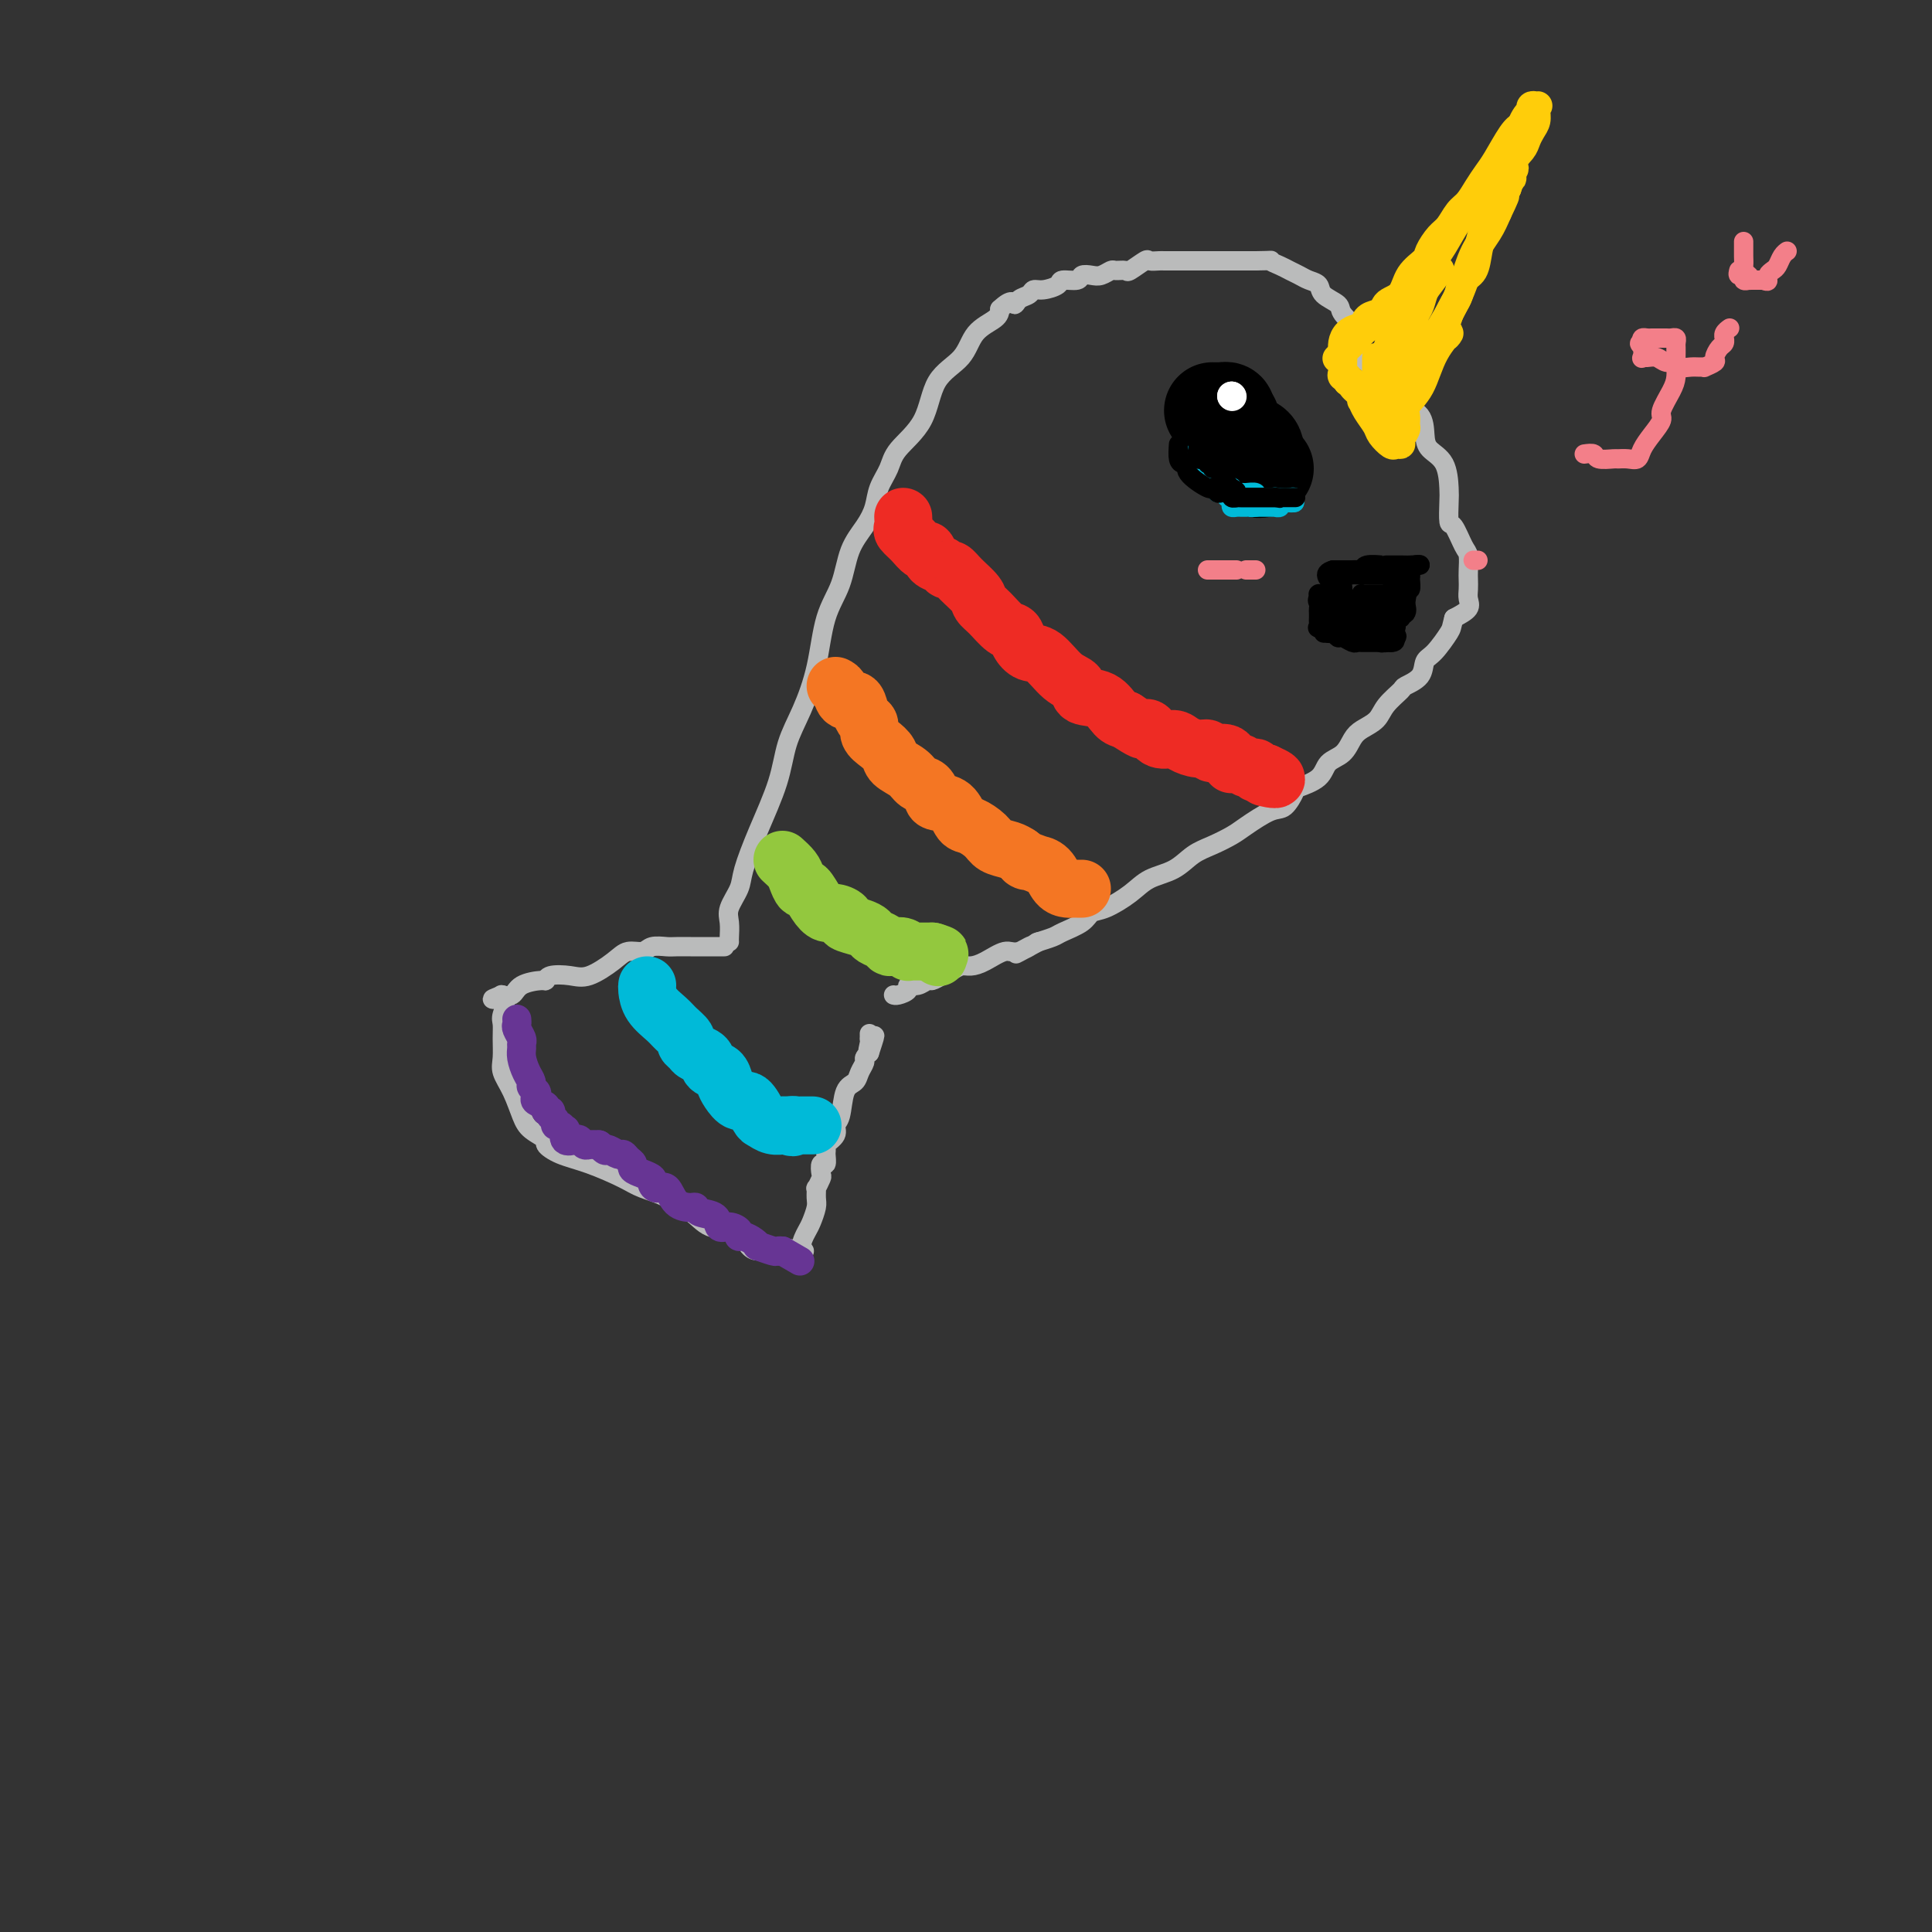 <svg viewBox='0 0 400 400' version='1.1' xmlns='http://www.w3.org/2000/svg' xmlns:xlink='http://www.w3.org/1999/xlink'><rect x="0" y="0" width="400" height="400" fill="#333333" stroke="none"/><g fill='none' stroke='#BABBBB' stroke-width='4' stroke-linecap='round' stroke-linejoin='round'><path d='M151,195c-0.015,-0.147 -0.031,-0.293 0,-1c0.031,-0.707 0.107,-1.973 0,-3c-0.107,-1.027 -0.397,-1.815 0,-3c0.397,-1.185 1.481,-2.766 2,-4c0.519,-1.234 0.473,-2.122 1,-4c0.527,-1.878 1.626,-4.745 3,-8c1.374,-3.255 3.024,-6.897 4,-10c0.976,-3.103 1.277,-5.667 2,-8c0.723,-2.333 1.869,-4.433 3,-7c1.131,-2.567 2.246,-5.600 3,-9c0.754,-3.400 1.148,-7.168 2,-10c0.852,-2.832 2.164,-4.728 3,-7c0.836,-2.272 1.198,-4.918 2,-7c0.802,-2.082 2.046,-3.598 3,-5c0.954,-1.402 1.618,-2.689 2,-4c0.382,-1.311 0.484,-2.647 1,-4c0.516,-1.353 1.448,-2.723 2,-4c0.552,-1.277 0.726,-2.460 2,-4c1.274,-1.540 3.648,-3.438 5,-6c1.352,-2.562 1.683,-5.789 3,-8c1.317,-2.211 3.621,-3.407 5,-5c1.379,-1.593 1.833,-3.583 3,-5c1.167,-1.417 3.048,-2.262 4,-3c0.952,-0.738 0.976,-1.369 1,-2'/><path d='M207,64c2.659,-2.498 2.808,-1.243 3,-1c0.192,0.243 0.427,-0.526 1,-1c0.573,-0.474 1.485,-0.653 2,-1c0.515,-0.347 0.632,-0.863 1,-1c0.368,-0.137 0.987,0.103 2,0c1.013,-0.103 2.421,-0.550 3,-1c0.579,-0.450 0.329,-0.904 1,-1c0.671,-0.096 2.264,0.167 3,0c0.736,-0.167 0.616,-0.762 1,-1c0.384,-0.238 1.273,-0.117 2,0c0.727,0.117 1.292,0.229 2,0c0.708,-0.229 1.560,-0.801 2,-1c0.440,-0.199 0.470,-0.025 1,0c0.530,0.025 1.561,-0.098 2,0c0.439,0.098 0.288,0.419 1,0c0.712,-0.419 2.288,-1.576 3,-2c0.712,-0.424 0.562,-0.114 1,0c0.438,0.114 1.465,0.030 2,0c0.535,-0.030 0.579,-0.008 1,0c0.421,0.008 1.220,0.002 2,0c0.780,-0.002 1.542,-0.001 2,0c0.458,0.001 0.612,0.000 1,0c0.388,-0.000 1.010,-0.000 2,0c0.990,0.000 2.348,0.000 3,0c0.652,-0.000 0.597,-0.000 1,0c0.403,0.000 1.263,0.000 2,0c0.737,-0.000 1.352,-0.000 2,0c0.648,0.000 1.328,0.000 2,0c0.672,-0.000 1.336,-0.000 2,0'/><path d='M260,54c4.142,-0.048 2.996,-0.167 3,0c0.004,0.167 1.157,0.621 2,1c0.843,0.379 1.375,0.682 2,1c0.625,0.318 1.341,0.652 2,1c0.659,0.348 1.259,0.711 2,1c0.741,0.289 1.621,0.505 2,1c0.379,0.495 0.256,1.270 1,2c0.744,0.730 2.356,1.415 3,2c0.644,0.585 0.322,1.070 1,2c0.678,0.930 2.358,2.305 3,4c0.642,1.695 0.246,3.711 1,5c0.754,1.289 2.657,1.852 4,3c1.343,1.148 2.125,2.880 3,4c0.875,1.120 1.843,1.626 2,2c0.157,0.374 -0.498,0.615 0,1c0.498,0.385 2.147,0.915 3,2c0.853,1.085 0.908,2.725 1,4c0.092,1.275 0.220,2.185 1,3c0.780,0.815 2.211,1.535 3,3c0.789,1.465 0.936,3.674 1,5c0.064,1.326 0.045,1.768 0,3c-0.045,1.232 -0.117,3.254 0,4c0.117,0.746 0.424,0.216 1,1c0.576,0.784 1.423,2.881 2,4c0.577,1.119 0.886,1.258 1,2c0.114,0.742 0.033,2.085 0,3c-0.033,0.915 -0.017,1.400 0,2c0.017,0.600 0.035,1.316 0,2c-0.035,0.684 -0.125,1.338 0,2c0.125,0.662 0.464,1.332 0,2c-0.464,0.668 -1.732,1.334 -3,2'/><path d='M301,128c-0.540,2.005 -0.390,2.019 -1,3c-0.610,0.981 -1.979,2.930 -3,4c-1.021,1.070 -1.695,1.262 -2,2c-0.305,0.738 -0.241,2.021 -1,3c-0.759,0.979 -2.343,1.652 -3,2c-0.657,0.348 -0.389,0.371 -1,1c-0.611,0.629 -2.102,1.863 -3,3c-0.898,1.137 -1.204,2.176 -2,3c-0.796,0.824 -2.084,1.431 -3,2c-0.916,0.569 -1.461,1.098 -2,2c-0.539,0.902 -1.071,2.176 -2,3c-0.929,0.824 -2.255,1.199 -3,2c-0.745,0.801 -0.910,2.030 -2,3c-1.090,0.970 -3.104,1.681 -4,2c-0.896,0.319 -0.675,0.245 -1,1c-0.325,0.755 -1.195,2.338 -2,3c-0.805,0.662 -1.545,0.403 -3,1c-1.455,0.597 -3.626,2.051 -5,3c-1.374,0.949 -1.949,1.394 -3,2c-1.051,0.606 -2.576,1.372 -4,2c-1.424,0.628 -2.748,1.117 -4,2c-1.252,0.883 -2.433,2.158 -4,3c-1.567,0.842 -3.520,1.251 -5,2c-1.480,0.749 -2.487,1.840 -4,3c-1.513,1.160 -3.530,2.391 -5,3c-1.470,0.609 -2.391,0.598 -3,1c-0.609,0.402 -0.906,1.218 -2,2c-1.094,0.782 -2.984,1.529 -4,2c-1.016,0.471 -1.158,0.665 -2,1c-0.842,0.335 -2.383,0.810 -3,1c-0.617,0.190 -0.308,0.095 0,0'/><path d='M215,195c-8.256,4.490 -3.395,1.715 -2,1c1.395,-0.715 -0.676,0.631 -2,1c-1.324,0.369 -1.902,-0.238 -3,0c-1.098,0.238 -2.717,1.320 -4,2c-1.283,0.680 -2.232,0.957 -3,1c-0.768,0.043 -1.357,-0.147 -2,0c-0.643,0.147 -1.341,0.632 -2,1c-0.659,0.368 -1.281,0.620 -2,1c-0.719,0.380 -1.536,0.889 -2,1c-0.464,0.111 -0.576,-0.177 -1,0c-0.424,0.177 -1.161,0.818 -2,1c-0.839,0.182 -1.780,-0.095 -2,0c-0.220,0.095 0.281,0.562 0,1c-0.281,0.438 -1.345,0.849 -2,1c-0.655,0.151 -0.901,0.043 -1,0c-0.099,-0.043 -0.049,-0.022 0,0'/><path d='M150,196c-0.326,0.000 -0.653,0.000 -1,0c-0.347,-0.000 -0.716,-0.000 -1,0c-0.284,0.000 -0.484,0.000 -1,0c-0.516,-0.000 -1.350,-0.001 -2,0c-0.650,0.001 -1.118,0.004 -2,0c-0.882,-0.004 -2.179,-0.016 -3,0c-0.821,0.016 -1.166,0.062 -2,0c-0.834,-0.062 -2.159,-0.230 -3,0c-0.841,0.230 -1.200,0.857 -2,1c-0.800,0.143 -2.043,-0.197 -3,0c-0.957,0.197 -1.630,0.932 -3,2c-1.370,1.068 -3.439,2.468 -5,3c-1.561,0.532 -2.614,0.197 -4,0c-1.386,-0.197 -3.105,-0.255 -4,0c-0.895,0.255 -0.965,0.825 -1,1c-0.035,0.175 -0.034,-0.044 -1,0c-0.966,0.044 -2.898,0.352 -4,1c-1.102,0.648 -1.374,1.636 -2,2c-0.626,0.364 -1.608,0.104 -2,0c-0.392,-0.104 -0.196,-0.052 0,0'/><path d='M104,206c-4.022,1.460 -1.077,0.611 0,1c1.077,0.389 0.287,2.018 0,3c-0.287,0.982 -0.071,1.317 0,2c0.071,0.683 -0.003,1.712 0,3c0.003,1.288 0.082,2.834 0,4c-0.082,1.166 -0.326,1.951 0,3c0.326,1.049 1.220,2.360 2,4c0.780,1.640 1.445,3.608 2,5c0.555,1.392 0.998,2.206 2,3c1.002,0.794 2.561,1.567 3,2c0.439,0.433 -0.244,0.525 0,1c0.244,0.475 1.414,1.334 3,2c1.586,0.666 3.589,1.138 6,2c2.411,0.862 5.229,2.113 7,3c1.771,0.887 2.496,1.412 4,2c1.504,0.588 3.789,1.241 5,2c1.211,0.759 1.350,1.625 2,2c0.650,0.375 1.812,0.258 3,1c1.188,0.742 2.402,2.342 4,3c1.598,0.658 3.579,0.372 5,1c1.421,0.628 2.283,2.168 3,3c0.717,0.832 1.289,0.955 2,1c0.711,0.045 1.562,0.012 2,0c0.438,-0.012 0.464,-0.003 1,0c0.536,0.003 1.582,0.001 2,0c0.418,-0.001 0.209,-0.000 0,0'/><path d='M162,259c8.085,3.863 2.299,1.020 1,0c-1.299,-1.020 1.890,-0.216 3,0c1.110,0.216 0.140,-0.154 0,-1c-0.140,-0.846 0.551,-2.168 1,-3c0.449,-0.832 0.655,-1.174 1,-2c0.345,-0.826 0.828,-2.138 1,-3c0.172,-0.862 0.032,-1.276 0,-2c-0.032,-0.724 0.043,-1.757 0,-2c-0.043,-0.243 -0.204,0.305 0,0c0.204,-0.305 0.772,-1.461 1,-2c0.228,-0.539 0.114,-0.459 0,-1c-0.114,-0.541 -0.229,-1.702 0,-2c0.229,-0.298 0.801,0.268 1,0c0.199,-0.268 0.024,-1.371 0,-2c-0.024,-0.629 0.102,-0.784 0,-1c-0.102,-0.216 -0.432,-0.492 0,-1c0.432,-0.508 1.625,-1.249 2,-2c0.375,-0.751 -0.069,-1.513 0,-2c0.069,-0.487 0.649,-0.697 1,-2c0.351,-1.303 0.471,-3.697 1,-5c0.529,-1.303 1.465,-1.515 2,-2c0.535,-0.485 0.669,-1.243 1,-2c0.331,-0.757 0.858,-1.511 1,-2c0.142,-0.489 -0.102,-0.711 0,-1c0.102,-0.289 0.551,-0.644 1,-1'/><path d='M180,218c2.166,-6.526 0.580,-2.341 0,-1c-0.580,1.341 -0.156,-0.163 0,-1c0.156,-0.837 0.042,-1.008 0,-1c-0.042,0.008 -0.011,0.194 0,0c0.011,-0.194 0.003,-0.770 0,-1c-0.003,-0.230 -0.002,-0.115 0,0'/></g>
<g fill='none' stroke='#000000' stroke-width='20' stroke-linecap='round' stroke-linejoin='round'><path d='M251,85c0.339,-0.006 0.679,-0.012 1,0c0.321,0.012 0.625,0.042 1,0c0.375,-0.042 0.821,-0.155 1,0c0.179,0.155 0.089,0.577 0,1'/><path d='M254,86c0.690,0.379 0.916,0.828 1,1c0.084,0.172 0.027,0.069 0,0c-0.027,-0.069 -0.022,-0.102 0,0c0.022,0.102 0.063,0.339 0,1c-0.063,0.661 -0.229,1.747 0,2c0.229,0.253 0.852,-0.325 1,0c0.148,0.325 -0.181,1.554 0,2c0.181,0.446 0.872,0.108 1,0c0.128,-0.108 -0.306,0.012 0,0c0.306,-0.012 1.352,-0.157 2,0c0.648,0.157 0.900,0.616 1,1c0.100,0.384 0.050,0.692 0,1'/><path d='M260,94c0.946,1.399 0.310,0.897 0,1c-0.310,0.103 -0.296,0.812 0,1c0.296,0.188 0.873,-0.146 1,0c0.127,0.146 -0.197,0.770 0,1c0.197,0.230 0.913,0.066 1,0c0.087,-0.066 -0.457,-0.033 -1,0'/><path d='M261,97c-0.071,0.464 -0.750,0.125 -1,0c-0.250,-0.125 -0.071,-0.036 0,0c0.071,0.036 0.036,0.018 0,0'/></g>
<g fill='none' stroke='#00BAD8' stroke-width='4' stroke-linecap='round' stroke-linejoin='round'><path d='M245,94c0.444,0.303 0.889,0.606 1,1c0.111,0.394 -0.110,0.879 0,1c0.110,0.121 0.551,-0.121 1,0c0.449,0.121 0.908,0.607 1,1c0.092,0.393 -0.181,0.694 0,1c0.181,0.306 0.816,0.617 1,1c0.184,0.383 -0.084,0.838 0,1c0.084,0.162 0.520,0.029 1,0c0.480,-0.029 1.005,0.044 1,0c-0.005,-0.044 -0.539,-0.204 0,0c0.539,0.204 2.152,0.773 3,1c0.848,0.227 0.933,0.114 1,0c0.067,-0.114 0.117,-0.228 0,0c-0.117,0.228 -0.400,0.797 0,1c0.400,0.203 1.483,0.040 2,0c0.517,-0.040 0.467,0.042 1,0c0.533,-0.042 1.648,-0.207 2,0c0.352,0.207 -0.060,0.788 0,1c0.060,0.212 0.594,0.057 1,0c0.406,-0.057 0.686,-0.015 1,0c0.314,0.015 0.661,0.004 1,0c0.339,-0.004 0.669,-0.002 1,0'/><path d='M264,103c2.288,0.620 0.508,0.169 0,0c-0.508,-0.169 0.256,-0.056 1,0c0.744,0.056 1.470,0.053 2,0c0.530,-0.053 0.866,-0.158 1,0c0.134,0.158 0.067,0.579 0,1'/><path d='M268,104c0.231,0.171 -1.191,0.098 -2,0c-0.809,-0.098 -1.004,-0.223 -1,0c0.004,0.223 0.208,0.792 0,1c-0.208,0.208 -0.829,0.056 -1,0c-0.171,-0.056 0.109,-0.015 0,0c-0.109,0.015 -0.607,0.004 -1,0c-0.393,-0.004 -0.683,-0.001 -1,0c-0.317,0.001 -0.662,0.000 -1,0c-0.338,-0.000 -0.669,-0.000 -1,0'/><path d='M260,105c-1.416,0.155 -0.958,0.042 -1,0c-0.042,-0.042 -0.586,-0.014 -1,0c-0.414,0.014 -0.698,0.014 -1,0c-0.302,-0.014 -0.620,-0.041 -1,0c-0.380,0.041 -0.820,0.152 -1,0c-0.180,-0.152 -0.100,-0.567 0,-1c0.100,-0.433 0.219,-0.886 0,-1c-0.219,-0.114 -0.777,0.110 -1,0c-0.223,-0.110 -0.112,-0.555 0,-1'/><path d='M254,102c-1.397,-0.404 -1.890,0.088 -2,0c-0.110,-0.088 0.163,-0.754 0,-1c-0.163,-0.246 -0.761,-0.070 -1,0c-0.239,0.070 -0.120,0.035 0,0'/></g>
<g fill='none' stroke='#FFFFFF' stroke-width='4' stroke-linecap='round' stroke-linejoin='round'><path d='M255,81c0.000,0.000 0.100,0.100 0.1,0.1'/></g>
<g fill='none' stroke='#FFFFFF' stroke-width='6' stroke-linecap='round' stroke-linejoin='round'><path d='M255,82c0.000,0.000 0.100,0.100 0.1,0.1'/><path d='M255,82c0.000,0.000 0.000,0.000 0,0c0.000,0.000 0.000,0.000 0,0'/></g>
<g fill='none' stroke='#000000' stroke-width='4' stroke-linecap='round' stroke-linejoin='round'><path d='M277,118c0.366,0.000 0.732,0.000 1,0c0.268,-0.000 0.439,-0.000 1,0c0.561,0.000 1.513,0.000 2,0c0.487,-0.000 0.508,-0.000 1,0c0.492,0.000 1.455,0.000 2,0c0.545,-0.000 0.671,-0.000 1,0c0.329,0.000 0.861,0.000 1,0c0.139,-0.000 -0.114,-0.000 0,0c0.114,0.000 0.594,0.001 1,0c0.406,-0.001 0.738,-0.004 1,0c0.262,0.004 0.453,0.015 1,0c0.547,-0.015 1.450,-0.057 2,0c0.550,0.057 0.745,0.211 1,0c0.255,-0.211 0.569,-0.788 1,-1c0.431,-0.212 0.980,-0.061 1,0c0.020,0.061 -0.490,0.030 -1,0'/><path d='M293,117c2.297,-0.155 0.038,-0.041 -1,0c-1.038,0.041 -0.855,0.011 -1,0c-0.145,-0.011 -0.618,-0.003 -1,0c-0.382,0.003 -0.674,0.001 -1,0c-0.326,-0.001 -0.686,-0.001 -1,0c-0.314,0.001 -0.581,0.004 -1,0c-0.419,-0.004 -0.991,-0.015 -1,0c-0.009,0.015 0.545,0.057 0,0c-0.545,-0.057 -2.187,-0.211 -3,0c-0.813,0.211 -0.795,0.789 -1,1c-0.205,0.211 -0.632,0.057 -1,0c-0.368,-0.057 -0.677,-0.015 -1,0c-0.323,0.015 -0.661,0.004 -1,0c-0.339,-0.004 -0.678,-0.001 -1,0c-0.322,0.001 -0.625,0.000 -1,0c-0.375,-0.000 -0.821,-0.000 -1,0c-0.179,0.000 -0.089,0.000 0,0'/><path d='M276,118c-2.630,0.721 -0.705,2.024 0,3c0.705,0.976 0.189,1.623 0,2c-0.189,0.377 -0.050,0.482 0,1c0.050,0.518 0.010,1.448 0,2c-0.010,0.552 0.008,0.726 0,1c-0.008,0.274 -0.043,0.648 0,1c0.043,0.352 0.163,0.683 0,1c-0.163,0.317 -0.610,0.620 0,1c0.610,0.380 2.275,0.838 3,1c0.725,0.162 0.508,0.028 1,0c0.492,-0.028 1.691,0.049 2,0c0.309,-0.049 -0.272,-0.223 0,0c0.272,0.223 1.396,0.844 2,1c0.604,0.156 0.687,-0.154 1,0c0.313,0.154 0.857,0.773 1,1c0.143,0.227 -0.115,0.061 0,0c0.115,-0.061 0.604,-0.017 1,0c0.396,0.017 0.698,0.009 1,0'/><path d='M288,133c1.787,0.042 0.255,-1.355 0,-2c-0.255,-0.645 0.769,-0.540 1,-1c0.231,-0.460 -0.330,-1.486 0,-2c0.330,-0.514 1.553,-0.515 2,-1c0.447,-0.485 0.119,-1.455 0,-2c-0.119,-0.545 -0.028,-0.666 0,-1c0.028,-0.334 -0.007,-0.881 0,-1c0.007,-0.119 0.055,0.189 0,0c-0.055,-0.189 -0.214,-0.874 0,-1c0.214,-0.126 0.800,0.306 1,0c0.200,-0.306 0.016,-1.352 0,-2c-0.016,-0.648 0.138,-0.900 0,-1c-0.138,-0.100 -0.569,-0.050 -1,0'/><path d='M291,119c0.285,-2.166 -0.501,-0.580 -1,0c-0.499,0.580 -0.710,0.155 -1,0c-0.290,-0.155 -0.659,-0.042 -1,0c-0.341,0.042 -0.656,0.011 -1,0c-0.344,-0.011 -0.718,-0.003 -1,0c-0.282,0.003 -0.471,0.001 -1,0c-0.529,-0.001 -1.399,-0.000 -2,0c-0.601,0.000 -0.934,0.001 -1,0c-0.066,-0.001 0.136,-0.002 0,0c-0.136,0.002 -0.611,0.009 -1,0c-0.389,-0.009 -0.692,-0.033 -1,0c-0.308,0.033 -0.621,0.124 -1,0c-0.379,-0.124 -0.822,-0.464 -1,0c-0.178,0.464 -0.089,1.732 0,3'/><path d='M278,122c-0.155,0.737 -0.042,1.080 0,1c0.042,-0.080 0.011,-0.583 0,0c-0.011,0.583 -0.004,2.251 0,3c0.004,0.749 0.004,0.579 0,1c-0.004,0.421 -0.012,1.433 0,2c0.012,0.567 0.045,0.688 0,1c-0.045,0.312 -0.168,0.816 0,1c0.168,0.184 0.627,0.050 1,0c0.373,-0.050 0.660,-0.015 1,0c0.340,0.015 0.732,0.012 1,0c0.268,-0.012 0.412,-0.031 1,0c0.588,0.031 1.622,0.112 2,0c0.378,-0.112 0.102,-0.416 0,-1c-0.102,-0.584 -0.030,-1.449 0,-2c0.030,-0.551 0.018,-0.787 0,-1c-0.018,-0.213 -0.043,-0.404 0,-1c0.043,-0.596 0.155,-1.599 0,-2c-0.155,-0.401 -0.578,-0.201 -1,0'/><path d='M283,124c-0.381,-1.191 -0.834,-0.668 -1,0c-0.166,0.668 -0.044,1.483 0,2c0.044,0.517 0.012,0.737 0,1c-0.012,0.263 -0.003,0.571 0,1c0.003,0.429 0.001,0.980 0,1c-0.001,0.020 -0.000,-0.490 0,-1'/><path d='M282,128c-0.155,0.440 -0.041,-0.460 0,-1c0.041,-0.540 0.010,-0.719 0,-1c-0.010,-0.281 0.003,-0.664 0,-1c-0.003,-0.336 -0.021,-0.626 0,-1c0.021,-0.374 0.082,-0.832 0,-1c-0.082,-0.168 -0.306,-0.045 0,0c0.306,0.045 1.144,0.012 2,0c0.856,-0.012 1.730,-0.003 2,0c0.270,0.003 -0.066,0.001 0,0c0.066,-0.001 0.533,-0.000 1,0'/><path d='M287,123c0.972,-0.781 0.902,-0.233 1,0c0.098,0.233 0.362,0.153 1,0c0.638,-0.153 1.649,-0.378 2,0c0.351,0.378 0.043,1.359 0,2c-0.043,0.641 0.181,0.941 0,1c-0.181,0.059 -0.766,-0.125 -1,0c-0.234,0.125 -0.118,0.558 0,1c0.118,0.442 0.238,0.893 0,1c-0.238,0.107 -0.835,-0.129 -1,0c-0.165,0.129 0.100,0.622 0,1c-0.100,0.378 -0.565,0.640 -1,1c-0.435,0.360 -0.838,0.817 -1,1c-0.162,0.183 -0.081,0.091 0,0'/><path d='M287,131c-0.854,1.238 -0.989,0.332 -1,0c-0.011,-0.332 0.103,-0.089 0,0c-0.103,0.089 -0.423,0.024 -1,0c-0.577,-0.024 -1.411,-0.006 -2,0c-0.589,0.006 -0.931,0.002 -1,0c-0.069,-0.002 0.136,-0.000 0,0c-0.136,0.000 -0.614,0.000 -1,0c-0.386,-0.000 -0.681,-0.000 -1,0c-0.319,0.000 -0.663,0.000 -1,0c-0.337,-0.000 -0.668,-0.000 -1,0c-0.332,0.000 -0.666,0.000 -1,0c-0.334,-0.000 -0.667,-0.000 -1,0c-0.333,0.000 -0.667,0.000 -1,0'/><path d='M275,131c-1.857,0.048 -0.499,0.168 0,0c0.499,-0.168 0.141,-0.623 0,-1c-0.141,-0.377 -0.063,-0.675 0,-1c0.063,-0.325 0.111,-0.675 0,-1c-0.111,-0.325 -0.381,-0.623 0,-1c0.381,-0.377 1.412,-0.833 2,-1c0.588,-0.167 0.733,-0.045 1,0c0.267,0.045 0.656,0.012 1,0c0.344,-0.012 0.642,-0.003 1,0c0.358,0.003 0.775,0.000 1,0c0.225,-0.000 0.256,0.003 1,0c0.744,-0.003 2.199,-0.011 3,0c0.801,0.011 0.946,0.041 1,0c0.054,-0.041 0.015,-0.155 0,0c-0.015,0.155 -0.008,0.577 0,1'/><path d='M286,127c1.384,0.381 0.342,0.834 0,1c-0.342,0.166 0.014,0.044 0,0c-0.014,-0.044 -0.399,-0.012 -1,0c-0.601,0.012 -1.418,0.003 -2,0c-0.582,-0.003 -0.929,-0.000 -1,0c-0.071,0.000 0.135,-0.003 0,0c-0.135,0.003 -0.609,0.011 -1,0c-0.391,-0.011 -0.697,-0.041 -1,0c-0.303,0.041 -0.603,0.152 -1,0c-0.397,-0.152 -0.890,-0.566 -1,-1c-0.110,-0.434 0.164,-0.887 0,-1c-0.164,-0.113 -0.766,0.114 -1,0c-0.234,-0.114 -0.102,-0.569 0,-1c0.102,-0.431 0.172,-0.837 0,-1c-0.172,-0.163 -0.586,-0.081 -1,0'/><path d='M276,124c-0.570,-0.845 0.005,-0.958 0,-1c-0.005,-0.042 -0.590,-0.012 -1,0c-0.410,0.012 -0.646,0.006 -1,0c-0.354,-0.006 -0.827,-0.012 -1,0c-0.173,0.012 -0.047,0.042 0,0c0.047,-0.042 0.013,-0.155 0,0c-0.013,0.155 -0.007,0.577 0,1'/><path d='M273,124c-0.464,0.179 -0.125,0.625 0,1c0.125,0.375 0.034,0.679 0,1c-0.034,0.321 -0.011,0.659 0,1c0.011,0.341 0.011,0.683 0,1c-0.011,0.317 -0.032,0.607 0,1c0.032,0.393 0.117,0.889 0,1c-0.117,0.111 -0.434,-0.162 0,0c0.434,0.162 1.621,0.760 2,1c0.379,0.240 -0.049,0.121 0,0c0.049,-0.121 0.577,-0.243 1,0c0.423,0.243 0.742,0.850 1,1c0.258,0.150 0.454,-0.156 1,0c0.546,0.156 1.442,0.774 2,1c0.558,0.226 0.780,0.060 1,0c0.220,-0.060 0.440,-0.015 1,0c0.560,0.015 1.459,0.001 2,0c0.541,-0.001 0.722,0.010 1,0c0.278,-0.010 0.652,-0.041 1,0c0.348,0.041 0.671,0.155 1,0c0.329,-0.155 0.665,-0.577 1,-1'/><path d='M288,132c2.336,0.053 0.677,-0.815 0,-1c-0.677,-0.185 -0.370,0.312 0,0c0.370,-0.312 0.803,-1.432 1,-2c0.197,-0.568 0.158,-0.582 0,-1c-0.158,-0.418 -0.435,-1.238 0,-2c0.435,-0.762 1.581,-1.465 2,-2c0.419,-0.535 0.112,-0.900 0,-1c-0.112,-0.100 -0.030,0.066 0,0c0.030,-0.066 0.008,-0.364 0,-1c-0.008,-0.636 -0.002,-1.610 0,-2c0.002,-0.390 0.001,-0.195 0,0'/><path d='M244,92c-0.075,1.145 -0.149,2.290 0,3c0.149,0.710 0.522,0.984 1,1c0.478,0.016 1.059,-0.227 1,0c-0.059,0.227 -0.760,0.922 0,2c0.760,1.078 2.982,2.538 4,3c1.018,0.462 0.833,-0.073 1,0c0.167,0.073 0.685,0.755 1,1c0.315,0.245 0.427,0.051 1,0c0.573,-0.051 1.605,0.039 2,0c0.395,-0.039 0.151,-0.207 0,0c-0.151,0.207 -0.210,0.787 0,1c0.210,0.213 0.690,0.057 1,0c0.310,-0.057 0.450,-0.015 1,0c0.550,0.015 1.509,0.004 2,0c0.491,-0.004 0.513,-0.001 1,0c0.487,0.001 1.439,0.000 2,0c0.561,-0.000 0.732,-0.000 1,0c0.268,0.000 0.634,0.000 1,0'/><path d='M264,103c2.118,0.309 0.413,0.083 0,0c-0.413,-0.083 0.465,-0.022 1,0c0.535,0.022 0.725,0.006 1,0c0.275,-0.006 0.633,-0.002 1,0c0.367,0.002 0.743,0.000 1,0c0.257,-0.000 0.395,-0.000 0,0c-0.395,0.000 -1.325,0.000 -2,0c-0.675,-0.000 -1.097,-0.000 -2,0c-0.903,0.000 -2.286,0.000 -3,0c-0.714,-0.000 -0.758,-0.000 -1,0c-0.242,0.000 -0.680,0.000 -1,0c-0.320,-0.000 -0.520,-0.000 -1,0c-0.480,0.000 -1.240,0.000 -2,0'/><path d='M256,103c-1.653,-0.179 -0.284,-0.625 0,-1c0.284,-0.375 -0.515,-0.679 -1,-1c-0.485,-0.321 -0.655,-0.659 -1,-1c-0.345,-0.341 -0.863,-0.683 -1,-1c-0.137,-0.317 0.108,-0.607 0,-1c-0.108,-0.393 -0.569,-0.889 -1,-1c-0.431,-0.111 -0.831,0.162 -1,0c-0.169,-0.162 -0.105,-0.760 0,-1c0.105,-0.240 0.253,-0.124 0,0c-0.253,0.124 -0.905,0.254 -1,0c-0.095,-0.254 0.367,-0.894 0,-1c-0.367,-0.106 -1.561,0.322 -2,0c-0.439,-0.322 -0.121,-1.393 0,-2c0.121,-0.607 0.046,-0.751 0,-1c-0.046,-0.249 -0.064,-0.603 0,-1c0.064,-0.397 0.210,-0.838 0,-1c-0.210,-0.162 -0.774,-0.046 -1,0c-0.226,0.046 -0.113,0.023 0,0'/></g>
<g fill='none' stroke='#EE2B24' stroke-width='12' stroke-linecap='round' stroke-linejoin='round'><path d='M187,107c0.046,0.775 0.093,1.551 0,2c-0.093,0.449 -0.324,0.572 0,1c0.324,0.428 1.204,1.161 2,2c0.796,0.839 1.509,1.784 2,2c0.491,0.216 0.761,-0.297 1,0c0.239,0.297 0.447,1.405 1,2c0.553,0.595 1.451,0.677 2,1c0.549,0.323 0.748,0.888 1,1c0.252,0.112 0.556,-0.228 1,0c0.444,0.228 1.029,1.024 2,2c0.971,0.976 2.330,2.130 3,3c0.670,0.870 0.651,1.454 1,2c0.349,0.546 1.066,1.054 2,2c0.934,0.946 2.087,2.331 3,3c0.913,0.669 1.588,0.624 2,1c0.412,0.376 0.563,1.174 1,2c0.437,0.826 1.161,1.679 2,2c0.839,0.321 1.792,0.112 3,1c1.208,0.888 2.669,2.875 4,4c1.331,1.125 2.531,1.387 3,2c0.469,0.613 0.208,1.577 1,2c0.792,0.423 2.636,0.306 4,1c1.364,0.694 2.247,2.198 3,3c0.753,0.802 1.377,0.901 2,1'/><path d='M233,149c3.960,2.652 3.861,2.283 4,2c0.139,-0.283 0.516,-0.478 1,0c0.484,0.478 1.076,1.630 2,2c0.924,0.370 2.182,-0.040 3,0c0.818,0.040 1.196,0.531 2,1c0.804,0.469 2.034,0.918 3,1c0.966,0.082 1.669,-0.202 2,0c0.331,0.202 0.289,0.891 1,1c0.711,0.109 2.176,-0.363 3,0c0.824,0.363 1.008,1.560 1,2c-0.008,0.440 -0.209,0.122 0,0c0.209,-0.122 0.829,-0.046 1,0c0.171,0.046 -0.108,0.064 0,0c0.108,-0.064 0.603,-0.210 1,0c0.397,0.210 0.698,0.774 1,1c0.302,0.226 0.606,0.113 1,0c0.394,-0.113 0.879,-0.226 1,0c0.121,0.226 -0.121,0.792 0,1c0.121,0.208 0.606,0.060 1,0c0.394,-0.060 0.697,-0.030 1,0'/><path d='M262,160c4.429,1.929 1.000,1.250 0,1c-1.000,-0.250 0.429,-0.071 1,0c0.571,0.071 0.286,0.036 0,0'/></g>
<g fill='none' stroke='#F47623' stroke-width='12' stroke-linecap='round' stroke-linejoin='round'><path d='M173,142c0.363,0.184 0.727,0.368 1,1c0.273,0.632 0.456,1.713 1,2c0.544,0.287 1.451,-0.218 2,0c0.549,0.218 0.741,1.161 1,2c0.259,0.839 0.584,1.576 1,2c0.416,0.424 0.922,0.536 1,1c0.078,0.464 -0.270,1.279 0,2c0.270,0.721 1.160,1.349 2,2c0.840,0.651 1.629,1.325 2,2c0.371,0.675 0.323,1.350 1,2c0.677,0.650 2.077,1.274 3,2c0.923,0.726 1.367,1.554 2,2c0.633,0.446 1.454,0.508 2,1c0.546,0.492 0.817,1.412 1,2c0.183,0.588 0.280,0.843 1,1c0.720,0.157 2.065,0.217 3,1c0.935,0.783 1.462,2.290 2,3c0.538,0.710 1.089,0.624 2,1c0.911,0.376 2.182,1.214 3,2c0.818,0.786 1.182,1.519 2,2c0.818,0.481 2.091,0.709 3,1c0.909,0.291 1.455,0.646 2,1'/><path d='M211,177c2.822,2.021 0.877,1.074 1,1c0.123,-0.074 2.313,0.726 3,1c0.687,0.274 -0.128,0.021 0,0c0.128,-0.021 1.200,0.191 2,1c0.800,0.809 1.328,2.217 2,3c0.672,0.783 1.486,0.942 2,1c0.514,0.058 0.726,0.016 1,0c0.274,-0.016 0.610,-0.004 1,0c0.390,0.004 0.836,0.001 1,0c0.164,-0.001 0.047,-0.000 0,0c-0.047,0.000 -0.023,0.000 0,0'/></g>
<g fill='none' stroke='#93C83E' stroke-width='12' stroke-linecap='round' stroke-linejoin='round'><path d='M162,178c0.758,0.685 1.515,1.370 2,2c0.485,0.630 0.696,1.206 1,2c0.304,0.794 0.700,1.806 1,2c0.300,0.194 0.505,-0.428 1,0c0.495,0.428 1.279,1.907 2,3c0.721,1.093 1.380,1.798 2,2c0.620,0.202 1.203,-0.101 2,0c0.797,0.101 1.809,0.604 2,1c0.191,0.396 -0.440,0.683 0,1c0.440,0.317 1.949,0.663 3,1c1.051,0.337 1.643,0.665 2,1c0.357,0.335 0.480,0.677 1,1c0.520,0.323 1.435,0.626 2,1c0.565,0.374 0.778,0.818 1,1c0.222,0.182 0.454,0.101 1,0c0.546,-0.101 1.407,-0.223 2,0c0.593,0.223 0.918,0.792 1,1c0.082,0.208 -0.080,0.056 0,0c0.080,-0.056 0.403,-0.015 1,0c0.597,0.015 1.468,0.004 2,0c0.532,-0.004 0.723,-0.001 1,0c0.277,0.001 0.638,0.001 1,0'/><path d='M193,197c3.345,1.179 0.708,0.125 0,0c-0.708,-0.125 0.512,0.679 1,1c0.488,0.321 0.244,0.161 0,0'/></g>
<g fill='none' stroke='#00BAD8' stroke-width='12' stroke-linecap='round' stroke-linejoin='round'><path d='M134,204c-0.034,0.162 -0.068,0.323 0,1c0.068,0.677 0.238,1.869 1,3c0.762,1.131 2.116,2.201 3,3c0.884,0.799 1.296,1.328 2,2c0.704,0.672 1.698,1.488 2,2c0.302,0.512 -0.089,0.718 0,1c0.089,0.282 0.657,0.638 1,1c0.343,0.362 0.459,0.730 1,1c0.541,0.270 1.506,0.442 2,1c0.494,0.558 0.517,1.503 1,2c0.483,0.497 1.428,0.547 2,1c0.572,0.453 0.773,1.309 1,2c0.227,0.691 0.480,1.218 1,2c0.520,0.782 1.308,1.821 2,2c0.692,0.179 1.289,-0.502 2,0c0.711,0.502 1.535,2.187 2,3c0.465,0.813 0.572,0.754 1,1c0.428,0.246 1.177,0.798 2,1c0.823,0.202 1.722,0.054 2,0c0.278,-0.054 -0.063,-0.016 0,0c0.063,0.016 0.532,0.008 1,0'/><path d='M163,233c1.731,0.774 1.060,0.207 1,0c-0.060,-0.207 0.492,-0.056 1,0c0.508,0.056 0.971,0.015 1,0c0.029,-0.015 -0.377,-0.004 0,0c0.377,0.004 1.536,0.001 2,0c0.464,-0.001 0.232,-0.001 0,0'/></g>
<g fill='none' stroke='#673594' stroke-width='6' stroke-linecap='round' stroke-linejoin='round'><path d='M107,211c0.030,0.363 0.061,0.727 0,1c-0.061,0.273 -0.213,0.456 0,1c0.213,0.544 0.792,1.447 1,2c0.208,0.553 0.046,0.754 0,1c-0.046,0.246 0.025,0.538 0,1c-0.025,0.462 -0.147,1.093 0,2c0.147,0.907 0.562,2.088 1,3c0.438,0.912 0.900,1.554 1,2c0.100,0.446 -0.162,0.697 0,1c0.162,0.303 0.746,0.660 1,1c0.254,0.340 0.177,0.665 0,1c-0.177,0.335 -0.455,0.681 0,1c0.455,0.319 1.643,0.610 2,1c0.357,0.390 -0.115,0.879 0,1c0.115,0.121 0.818,-0.126 1,0c0.182,0.126 -0.158,0.627 0,1c0.158,0.373 0.813,0.620 1,1c0.187,0.380 -0.095,0.894 0,1c0.095,0.106 0.568,-0.196 1,0c0.432,0.196 0.823,0.889 1,1c0.177,0.111 0.142,-0.359 0,0c-0.142,0.359 -0.390,1.546 0,2c0.390,0.454 1.417,0.174 2,0c0.583,-0.174 0.723,-0.243 1,0c0.277,0.243 0.690,0.796 1,1c0.310,0.204 0.517,0.058 1,0c0.483,-0.058 1.241,-0.029 2,0'/><path d='M124,237c2.206,1.636 1.221,1.226 1,1c-0.221,-0.226 0.323,-0.268 1,0c0.677,0.268 1.486,0.845 2,1c0.514,0.155 0.732,-0.113 1,0c0.268,0.113 0.587,0.608 1,1c0.413,0.392 0.919,0.682 1,1c0.081,0.318 -0.263,0.664 0,1c0.263,0.336 1.135,0.662 2,1c0.865,0.338 1.725,0.689 2,1c0.275,0.311 -0.035,0.581 0,1c0.035,0.419 0.416,0.987 1,1c0.584,0.013 1.373,-0.529 2,0c0.627,0.529 1.093,2.129 2,3c0.907,0.871 2.256,1.012 3,1c0.744,-0.012 0.884,-0.176 1,0c0.116,0.176 0.207,0.691 1,1c0.793,0.309 2.289,0.412 3,1c0.711,0.588 0.637,1.659 1,2c0.363,0.341 1.161,-0.050 2,0c0.839,0.050 1.718,0.539 2,1c0.282,0.461 -0.032,0.893 0,1c0.032,0.107 0.412,-0.111 1,0c0.588,0.111 1.386,0.552 2,1c0.614,0.448 1.044,0.905 1,1c-0.044,0.095 -0.561,-0.171 0,0c0.561,0.171 2.202,0.778 3,1c0.798,0.222 0.753,0.060 1,0c0.247,-0.060 0.785,-0.017 1,0c0.215,0.017 0.108,0.009 0,0'/><path d='M162,259c6.333,3.667 3.167,1.833 0,0'/></g>
<g fill='none' stroke='#FFCD0A' stroke-width='6' stroke-linecap='round' stroke-linejoin='round'><path d='M277,74c-0.176,0.179 -0.351,0.359 0,0c0.351,-0.359 1.230,-1.255 2,-2c0.770,-0.745 1.432,-1.339 2,-2c0.568,-0.661 1.043,-1.391 2,-2c0.957,-0.609 2.397,-1.098 3,-2c0.603,-0.902 0.370,-2.218 1,-3c0.630,-0.782 2.122,-1.028 3,-2c0.878,-0.972 1.141,-2.668 2,-4c0.859,-1.332 2.313,-2.300 3,-3c0.687,-0.700 0.607,-1.131 1,-2c0.393,-0.869 1.260,-2.175 2,-3c0.740,-0.825 1.353,-1.169 2,-2c0.647,-0.831 1.327,-2.149 2,-3c0.673,-0.851 1.339,-1.236 2,-2c0.661,-0.764 1.318,-1.906 2,-3c0.682,-1.094 1.389,-2.139 2,-3c0.611,-0.861 1.126,-1.540 2,-3c0.874,-1.460 2.107,-3.703 3,-5c0.893,-1.297 1.447,-1.649 2,-2'/><path d='M315,26c6.123,-7.604 2.429,-2.612 1,-1c-1.429,1.612 -0.593,-0.154 0,-1c0.593,-0.846 0.944,-0.771 1,-1c0.056,-0.229 -0.184,-0.763 0,-1c0.184,-0.237 0.792,-0.177 1,0c0.208,0.177 0.015,0.470 0,1c-0.015,0.530 0.146,1.298 0,2c-0.146,0.702 -0.601,1.339 -1,2c-0.399,0.661 -0.743,1.347 -1,2c-0.257,0.653 -0.425,1.273 -1,2c-0.575,0.727 -1.555,1.561 -2,3c-0.445,1.439 -0.356,3.481 -1,5c-0.644,1.519 -2.022,2.513 -3,4c-0.978,1.487 -1.557,3.466 -2,5c-0.443,1.534 -0.748,2.624 -1,4c-0.252,1.376 -0.449,3.040 -1,4c-0.551,0.960 -1.457,1.216 -2,2c-0.543,0.784 -0.723,2.096 -1,3c-0.277,0.904 -0.651,1.401 -1,2c-0.349,0.599 -0.675,1.299 -1,2'/><path d='M300,65c-2.484,7.259 -0.192,4.406 0,4c0.192,-0.406 -1.714,1.635 -3,4c-1.286,2.365 -1.951,5.052 -3,7c-1.049,1.948 -2.481,3.155 -3,4c-0.519,0.845 -0.124,1.326 0,2c0.124,0.674 -0.023,1.539 0,2c0.023,0.461 0.214,0.517 0,1c-0.214,0.483 -0.835,1.391 -1,2c-0.165,0.609 0.126,0.918 0,1c-0.126,0.082 -0.667,-0.064 -1,0c-0.333,0.064 -0.457,0.339 -1,0c-0.543,-0.339 -1.505,-1.292 -2,-2c-0.495,-0.708 -0.523,-1.173 -1,-2c-0.477,-0.827 -1.404,-2.018 -2,-3c-0.596,-0.982 -0.863,-1.755 -1,-2c-0.137,-0.245 -0.144,0.039 0,0c0.144,-0.039 0.441,-0.402 0,-1c-0.441,-0.598 -1.619,-1.430 -2,-2c-0.381,-0.570 0.034,-0.877 0,-1c-0.034,-0.123 -0.517,-0.061 -1,0'/><path d='M279,79c-1.641,-2.095 -0.244,-1.334 0,-1c0.244,0.334 -0.667,0.241 -1,0c-0.333,-0.241 -0.090,-0.631 0,-1c0.090,-0.369 0.026,-0.718 0,-1c-0.026,-0.282 -0.014,-0.496 0,-1c0.014,-0.504 0.031,-1.296 0,-2c-0.031,-0.704 -0.111,-1.320 0,-2c0.111,-0.680 0.414,-1.425 1,-2c0.586,-0.575 1.456,-0.980 2,-1c0.544,-0.020 0.761,0.345 1,0c0.239,-0.345 0.499,-1.400 1,-2c0.501,-0.600 1.243,-0.745 2,-1c0.757,-0.255 1.529,-0.620 2,-1c0.471,-0.380 0.640,-0.774 1,-1c0.360,-0.226 0.911,-0.284 2,-1c1.089,-0.716 2.714,-2.089 4,-3c1.286,-0.911 2.231,-1.361 3,-2c0.769,-0.639 1.363,-1.468 1,-1c-0.363,0.468 -1.681,2.234 -3,4'/><path d='M295,60c-0.488,1.055 -0.709,2.194 -1,3c-0.291,0.806 -0.652,1.279 -1,2c-0.348,0.721 -0.682,1.688 -1,3c-0.318,1.312 -0.622,2.968 -1,4c-0.378,1.032 -0.832,1.442 -1,2c-0.168,0.558 -0.049,1.266 0,2c0.049,0.734 0.027,1.495 0,2c-0.027,0.505 -0.060,0.755 0,1c0.060,0.245 0.213,0.487 0,1c-0.213,0.513 -0.792,1.298 -1,2c-0.208,0.702 -0.043,1.319 0,2c0.043,0.681 -0.034,1.424 0,2c0.034,0.576 0.181,0.983 0,1c-0.181,0.017 -0.689,-0.358 -1,0c-0.311,0.358 -0.424,1.450 0,1c0.424,-0.450 1.387,-2.440 2,-4c0.613,-1.560 0.878,-2.689 2,-5c1.122,-2.311 3.102,-5.804 5,-9c1.898,-3.196 3.715,-6.094 5,-9c1.285,-2.906 2.038,-5.821 3,-8c0.962,-2.179 2.132,-3.623 3,-5c0.868,-1.377 1.434,-2.689 2,-4'/><path d='M310,44c3.183,-6.615 0.642,-2.154 0,-1c-0.642,1.154 0.617,-1.001 1,-2c0.383,-0.999 -0.109,-0.844 0,-1c0.109,-0.156 0.819,-0.624 1,-1c0.181,-0.376 -0.166,-0.660 0,-1c0.166,-0.340 0.846,-0.734 1,-1c0.154,-0.266 -0.216,-0.403 0,-1c0.216,-0.597 1.020,-1.656 0,-1c-1.020,0.656 -3.862,3.025 -5,4c-1.138,0.975 -0.572,0.555 -1,1c-0.428,0.445 -1.849,1.756 -3,3c-1.151,1.244 -2.033,2.421 -3,4c-0.967,1.579 -2.018,3.558 -3,5c-0.982,1.442 -1.894,2.345 -3,4c-1.106,1.655 -2.406,4.062 -3,5c-0.594,0.938 -0.484,0.406 -1,1c-0.516,0.594 -1.659,2.314 -2,3c-0.341,0.686 0.120,0.340 0,1c-0.120,0.660 -0.821,2.328 -1,3c-0.179,0.672 0.162,0.350 0,1c-0.162,0.650 -0.828,2.272 -1,3c-0.172,0.728 0.150,0.563 0,1c-0.150,0.437 -0.772,1.478 -1,2c-0.228,0.522 -0.061,0.525 0,1c0.061,0.475 0.018,1.421 0,2c-0.018,0.579 -0.009,0.789 0,1'/><path d='M286,80c-0.691,2.566 -0.917,1.483 -1,1c-0.083,-0.483 -0.022,-0.364 0,-1c0.022,-0.636 0.006,-2.026 0,-3c-0.006,-0.974 -0.002,-1.531 0,-2c0.002,-0.469 0.000,-0.848 0,-1c-0.000,-0.152 -0.000,-0.076 0,0'/></g>
<g fill='none' stroke='#F37F89' stroke-width='4' stroke-linecap='round' stroke-linejoin='round'><path d='M250,118c0.218,0.000 0.436,0.000 1,0c0.564,0.000 1.475,-0.000 2,0c0.525,0.000 0.663,-0.000 1,0c0.337,0.000 0.874,0.000 1,0c0.126,0.000 -0.158,0.000 0,0c0.158,0.000 0.760,0.000 1,0c0.240,0.000 0.120,0.000 0,0'/><path d='M258,118c0.311,0.000 0.622,0.000 1,0c0.378,0.000 0.822,-0.000 1,0c0.178,0.000 0.089,0.000 0,0'/><path d='M305,116c0.417,0.000 0.833,0.000 1,0c0.167,0.000 0.083,0.000 0,0'/><path d='M328,94c0.818,-0.113 1.636,-0.227 2,0c0.364,0.227 0.272,0.794 1,1c0.728,0.206 2.274,0.050 3,0c0.726,-0.050 0.631,0.006 1,0c0.369,-0.006 1.203,-0.075 2,0c0.797,0.075 1.557,0.293 2,0c0.443,-0.293 0.570,-1.096 1,-2c0.430,-0.904 1.163,-1.907 2,-3c0.837,-1.093 1.780,-2.274 2,-3c0.220,-0.726 -0.281,-0.996 0,-2c0.281,-1.004 1.343,-2.741 2,-4c0.657,-1.259 0.908,-2.039 1,-3c0.092,-0.961 0.025,-2.104 0,-3c-0.025,-0.896 -0.010,-1.547 0,-2c0.010,-0.453 0.014,-0.710 0,-1c-0.014,-0.290 -0.045,-0.614 0,-1c0.045,-0.386 0.167,-0.836 0,-1c-0.167,-0.164 -0.622,-0.044 -1,0c-0.378,0.044 -0.678,0.012 -1,0c-0.322,-0.012 -0.664,-0.004 -1,0c-0.336,0.004 -0.665,0.004 -1,0c-0.335,-0.004 -0.678,-0.011 -1,0c-0.322,0.011 -0.625,0.042 -1,0c-0.375,-0.042 -0.821,-0.155 -1,0c-0.179,0.155 -0.089,0.577 0,1'/><path d='M340,71c-1.085,-0.050 -0.299,0.325 0,1c0.299,0.675 0.110,1.649 0,2c-0.110,0.351 -0.142,0.079 0,0c0.142,-0.079 0.457,0.035 1,0c0.543,-0.035 1.314,-0.220 2,0c0.686,0.220 1.286,0.844 2,1c0.714,0.156 1.540,-0.154 2,0c0.460,0.154 0.552,0.774 1,1c0.448,0.226 1.252,0.057 2,0c0.748,-0.057 1.439,-0.003 2,0c0.561,0.003 0.990,-0.044 1,0c0.010,0.044 -0.400,0.181 0,0c0.400,-0.181 1.610,-0.679 2,-1c0.390,-0.321 -0.039,-0.463 0,-1c0.039,-0.537 0.545,-1.467 1,-2c0.455,-0.533 0.858,-0.668 1,-1c0.142,-0.332 0.024,-0.860 0,-1c-0.024,-0.140 0.045,0.107 0,0c-0.045,-0.107 -0.204,-0.567 0,-1c0.204,-0.433 0.773,-0.838 1,-1c0.227,-0.162 0.114,-0.081 0,0'/><path d='M360,56c-0.122,0.453 -0.243,0.906 0,1c0.243,0.094 0.852,-0.171 1,0c0.148,0.171 -0.165,0.778 0,1c0.165,0.222 0.807,0.060 1,0c0.193,-0.060 -0.063,-0.016 0,0c0.063,0.016 0.447,0.005 1,0c0.553,-0.005 1.277,-0.002 2,0'/><path d='M365,58c1.013,0.356 1.045,0.247 1,0c-0.045,-0.247 -0.166,-0.630 0,-1c0.166,-0.370 0.619,-0.726 1,-1c0.381,-0.274 0.690,-0.465 1,-1c0.310,-0.535 0.622,-1.413 1,-2c0.378,-0.587 0.822,-0.882 1,-1c0.178,-0.118 0.089,-0.059 0,0'/><path d='M362,57c-0.030,-0.026 -0.061,-0.052 0,0c0.061,0.052 0.212,0.183 0,0c-0.212,-0.183 -0.789,-0.679 -1,-1c-0.211,-0.321 -0.057,-0.468 0,-1c0.057,-0.532 0.015,-1.449 0,-2c-0.015,-0.551 -0.004,-0.735 0,-1c0.004,-0.265 0.001,-0.610 0,-1c-0.001,-0.390 -0.000,-0.826 0,-1c0.000,-0.174 0.000,-0.087 0,0'/></g>
</svg>